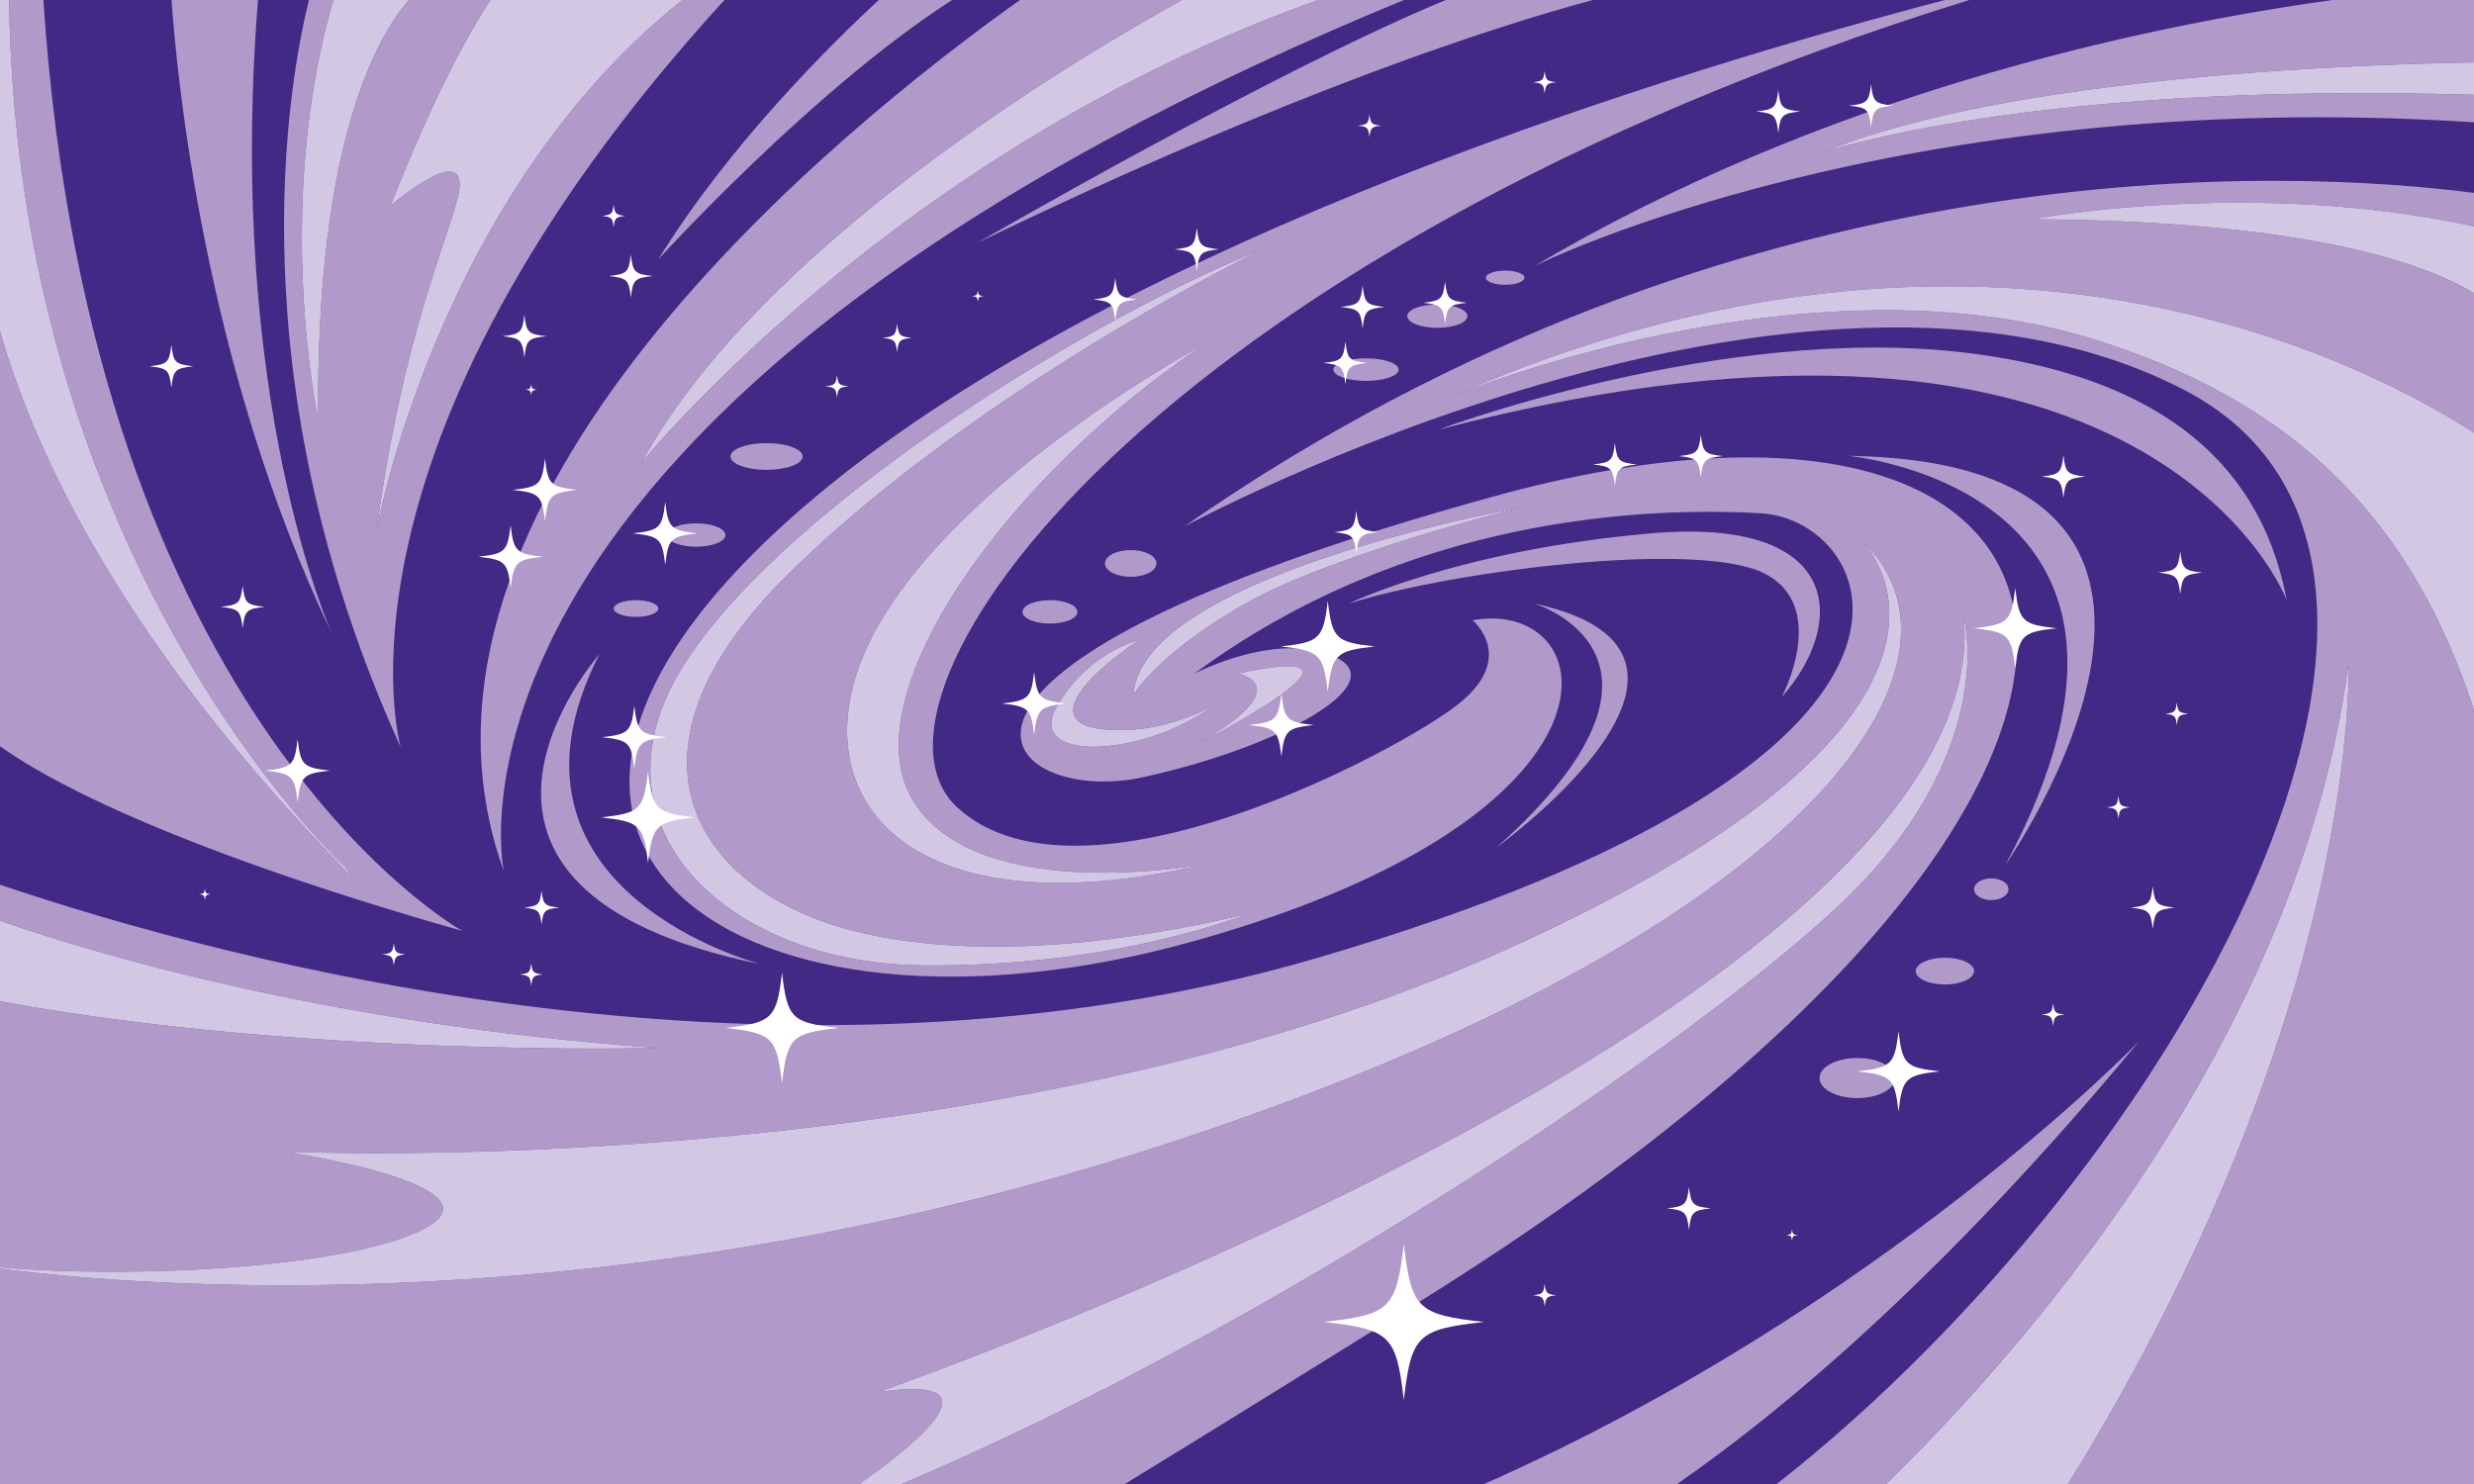 <?xml version="1.0" encoding="utf-8"?>
<!-- Generator: Adobe Illustrator 17.0.0, SVG Export Plug-In . SVG Version: 6.00 Build 0)  -->
<!DOCTYPE svg PUBLIC "-//W3C//DTD SVG 1.1//EN" "http://www.w3.org/Graphics/SVG/1.1/DTD/svg11.dtd">
<svg version="1.1" id="Layer_5" xmlns="http://www.w3.org/2000/svg" xmlns:xlink="http://www.w3.org/1999/xlink" x="0px" y="0px"
	 width="750px" height="450px" viewBox="0 0 750 450" style="enable-background:new 0 0 750 450;" xml:space="preserve">
<rect id="color4" style="fill:#412985;" width="750" height="450"/>
<path id="color3" style="fill:#B19ACA;" d="M452.651,150.583c-194.752,53.706-147.887,94.238-106.229,85.118
	s76.026-28.373,58.321-36.479s-42.699,5.066-42.699,5.066c64.57-47.625,136.431-50.665,171.84-48.639
	c35.41,2.027,72.902,73.972-134.348,134.771C238.488,337.665,68.006,291.292,0,268.269v10.928
	c26.24,9.138,98.698,31.401,199.577,38.583c0,0-107.064,2.921-199.577-14.141v80.63c41.768,3.675,106.438-0.008,128.758-11.771
	c24.995-13.173-42.7-23.307-42.7-23.307s213.499,10.134,371.801-61.812s106.898-123.022,106.898-123.022
	c38.162,36.068-14.208,118.968-215.21,183.821C183.287,401.821,43.393,390.294,0,384.707V450h260.511
	c19.556-13.791,42.188-33.206,5.719-27.85c0,0,339.516-118.558,329.101-235.088c0,0,11.456,41.545-38.534,88.158
	C511.207,317.73,385.925,402.378,273.379,450h67.637c26.186-16.031,56.26-34.634,90.807-56.223
	C688.021,233.675,647.404,96.877,452.651,150.583z M362.674,225.845c31.944-18.243,12.5-21.622,12.5-21.622
	C425.868,193.412,362.674,225.845,362.674,225.845z M368.229,213.683c-21.528,16.216-57.639,17.567-47.917,0.675
	c9.722-16.892,25-20.27,25-20.27c-15.278,10.135-29.861,25-11.111,27.027S368.229,213.683,368.229,213.683z M378.994,182.263
	c-27.083,14.865-35.416,28.378-35.416,28.378c2.777-36.486,117.36-56.757,117.36-56.757S406.078,167.398,378.994,182.263z
	 M362.044,285.354c137.472-38.506,123.934-104.371,84.358-97.278c0,0,13.539,11.146-4.166,25.333
	c-17.704,14.187-114.56,65.865-152.053,31.412C254.533,212.06,346.951,77.599,596.985,0h-7.394
	C508.3,21.349,342.031,72.013,248.525,149.569C121.468,254.953,224.572,323.858,362.044,285.354z M277.205,243.455
	c20.401,31.591,88.644,18.471,88.644,18.471c-95.223,22.447-126.477-24.231-100.048-71.489
	c26.429-47.257,99.584-86.227,99.584-86.227C305.302,144.179,256.804,211.864,277.205,243.455z M239.152,173.889
	c-56.944,56.082-26.046,96.938,19.788,108.424s101.65-1.063,119.011-5.117c0,0-39.583,16.216-98.611,15.54
	s-103.472-42.567-71.528-91.892s126.389-106.081,174.306-125C382.118,75.845,296.097,117.808,239.152,173.889z M750,58.488v10.154
	c-67.872-14.82-133.84-2.164-133.84-2.164C695.588,67.034,732.689,78.572,750,88.874v42.356
	c-31.892-20.667-147.774-82.179-309.847-11.046c0,0,107.271-44.586,194.753-17.227c56.378,17.632,95.02,50.417,115.094,112.451V450
	H626.941c89.092-144.057,85.033-248.752,85.033-248.752C696.515,317.622,609.225,413.586,571.776,450h-33.145
	c121.971-95.797,223.126-280.244,123.353-331.843C546.383,58.372,358.92,159.703,358.92,159.703
	C527.615,42.225,695.604,51.483,750,58.488z M309.202,0h49.075c-33.653,18.622-128.229,75.153-163.908,140.45
	c0,0,76.52-94.67,205.265-140.45h25.981C122.339,124.878,152.711,264.074,152.711,264.074C112.473,152.453,256.624,37.41,309.202,0z
	 M121.468,226.581C70.886,115.201,87.6,24.42,93.651,0h7.399c-18.35,63.143-4.579,127.276-4.579,127.276
	C95.68,42.482,114.776,10.467,123.96,0h24.751c-5.471,8.201-16.243,26.691-30.369,62.425c0,0,18.746-16.213,20.829-8.106
	c2.083,8.106-15.622,36.479-24.995,106.397c0,0,18.241-101.547,92.701-160.716h12.737
	C95.225,136.229,121.468,226.581,121.468,226.581z M750,18.93c-30.265,0.471-141.053,3.798-197.369,27.282
	c0,0,62.486-21.572,197.369-17.452v8.313C574.865,25.848,465.148,80.665,465.148,80.665C552.586,28.99,647.676,8.276,707.082,0H750
	V18.93z M140.214,282.313C46.809,255.676,11.303,234.49,0,226.25V100.491c10.685,37.414,37.955,95.674,106.887,165.61l-2.083-3.04
	c0,0-99.689-91-102.027-263.061h10.378C27.736,220.289,140.214,282.313,140.214,282.313z M607.992,262.166
	c61.424-114.201-47.744-123.932-47.744-123.932C693.441,140.131,607.992,262.166,607.992,262.166z M181.708,198.401
	c-36.748,71.987,49.086,94.012,49.086,94.012C118.606,269.578,181.708,198.401,181.708,198.401z M508.432,450H449.92
	c120.567-53.286,198.525-134.247,198.525-134.247C588.35,388.308,538.841,428.927,508.432,450z M435.987,130.317
	c0,0,86.441-32.426,160.385-23.306c73.943,9.12,91.648,47.625,96.855,74.985C693.228,181.996,652.611,73.571,435.987,130.317z
	 M465.148,183.009c69.777,15.2-11.456,73.972-11.456,73.972C518.263,199.222,465.148,183.009,465.148,183.009z M296.432,73.571
	c0,0,89.592-51.967,141.851-73.571h44.605C454.007,7.758,391.738,27.56,296.432,73.571z M540.134,211.382
	c0,0,14.58-27.359-5.208-37.493c-19.787-10.133-93.73-1.013-126.016,9.12c0,0,33.326-16.213,91.648-21.279
	C558.88,156.663,559.921,189.089,540.134,211.382z M100.638,192.129C61.924,111.538,53.565,22.621,52.01,0h26.203
	C68.457,121.674,100.638,192.129,100.638,192.129z M199.577,78.638C221.384,43.275,253.212,12.179,266.402,0h22.252
	C246.305,27.169,199.577,78.638,199.577,78.638z M608.87,269.647c0,1.818-2.331,3.293-5.208,3.293c-2.875,0-5.207-1.475-5.207-3.293
	c0-1.819,2.332-3.294,5.207-3.294C606.539,266.354,608.87,267.828,608.87,269.647z M589.604,290.42c4.889,0,8.852,1.814,8.852,4.054
	c0,2.238-3.963,4.053-8.852,4.053c-4.89,0-8.854-1.814-8.854-4.053C580.75,292.234,584.714,290.42,589.604,290.42z M563.046,320.819
	c6.327,0,11.456,2.722,11.456,6.08c0,3.357-5.129,6.079-11.456,6.079s-11.456-2.722-11.456-6.079
	C551.59,323.541,556.719,320.819,563.046,320.819z M456.296,82.058c3.235,0,5.858,0.964,5.858,2.153s-2.623,2.153-5.858,2.153
	s-5.858-0.964-5.858-2.153C450.438,83.022,453.061,82.058,456.296,82.058z M435.735,92.317c5.037,0,9.12,1.588,9.12,3.547
	c0,1.958-4.083,3.546-9.12,3.546s-9.12-1.588-9.12-3.546C426.615,93.905,430.698,92.317,435.735,92.317z M414.117,108.657
	c5.464,0,9.894,1.531,9.894,3.42s-4.43,3.42-9.894,3.42c-5.465,0-9.894-1.531-9.894-3.42S408.652,108.657,414.117,108.657z
	 M192.807,187.063c-3.739,0-6.77-1.135-6.77-2.534s3.031-2.533,6.77-2.533s6.77,1.134,6.77,2.533S196.546,187.063,192.807,187.063z
	 M211.033,165.783c-4.907,0-8.885-1.588-8.885-3.547c0-1.958,3.978-3.546,8.885-3.546s8.885,1.588,8.885,3.546
	C219.918,164.195,215.939,165.783,211.033,165.783z M232.383,142.477c-6.04,0-10.936-1.815-10.936-4.053
	c0-2.239,4.896-4.053,10.936-4.053c6.039,0,10.935,1.814,10.935,4.053C243.318,140.662,238.422,142.477,232.383,142.477z
	 M342.777,166.796c4.313,0,7.811,1.815,7.811,4.053c0,2.239-3.497,4.053-7.811,4.053s-7.811-1.814-7.811-4.053
	C334.966,168.611,338.463,166.796,342.777,166.796z M318.303,181.996c4.602,0,8.332,1.588,8.332,3.546
	c0,1.959-3.73,3.547-8.332,3.547s-8.331-1.588-8.331-3.547C309.972,183.583,313.701,181.996,318.303,181.996z"/>
<path id="color2" style="fill:#D3C8E3;" d="M362.674,225.845c31.944-18.243,12.5-21.622,12.5-21.622
	C425.868,193.412,362.674,225.845,362.674,225.845z M345.313,194.088c0,0-15.278,3.378-25,20.27s26.389,15.541,47.917-0.675
	c0,0-15.278,9.459-34.028,7.432S330.035,204.223,345.313,194.088z M343.578,210.642c0,0,8.333-13.514,35.416-28.378
	c27.084-14.865,81.944-28.378,81.944-28.378S346.355,174.155,343.578,210.642z M265.801,190.437
	c-26.429,47.257,4.825,93.936,100.048,71.489c0,0-68.243,13.12-88.644-18.471s28.097-99.276,88.18-139.245
	C365.385,104.21,292.229,143.18,265.801,190.437z M207.813,200.845c-31.944,49.324,12.5,91.216,71.528,91.892
	s98.611-15.54,98.611-15.54c-17.361,4.054-73.178,16.604-119.011,5.117s-76.732-52.343-19.788-108.424
	s142.966-98.044,142.966-98.044C334.201,94.764,239.757,151.521,207.813,200.845z M564.757,164.358
	c0,0,51.403,51.077-106.898,123.022S86.058,349.191,86.058,349.191s67.695,10.134,42.7,23.307
	C106.438,384.261,41.768,387.943,0,384.269v0.438c43.393,5.587,183.287,17.114,349.547-36.528
	C550.549,283.326,602.919,200.426,564.757,164.358z M595.331,187.062C605.746,303.593,266.23,422.15,266.23,422.15
	c36.468-5.356,13.837,14.059-5.719,27.85h12.868c112.546-47.622,237.828-132.27,283.418-174.78
	C606.787,228.607,595.331,187.062,595.331,187.062z M440.153,120.184c0,0,107.271-44.586,194.753-17.227
	c56.378,17.632,95.02,50.417,115.094,112.451v-84.179C718.108,110.563,602.226,49.051,440.153,120.184z M399.634,0h-41.356
	C324.625,18.622,230.049,75.153,194.37,140.45C194.369,140.45,270.889,45.779,399.634,0z M552.631,46.212
	c0,0,62.486-21.572,197.369-17.452v-9.83C719.735,19.401,608.947,22.729,552.631,46.212z M571.776,450h55.165
	c89.092-144.057,85.033-248.752,85.033-248.752C696.515,317.622,609.225,413.586,571.776,450z M123.96,0h-22.91
	c-18.35,63.143-4.579,127.276-4.579,127.276C95.68,42.482,114.776,10.467,123.96,0z M104.804,263.061c0,0-99.689-91-102.027-263.061
	H0v100.491c10.685,37.414,37.955,95.674,106.887,165.61L104.804,263.061z M139.172,54.318c2.083,8.106-15.622,36.479-24.995,106.397
	c0,0,18.241-101.547,92.701-160.716h-58.166c-5.471,8.201-16.243,26.691-30.369,62.425
	C118.343,62.425,137.089,46.212,139.172,54.318z M199.577,317.779C98.698,310.598,26.24,288.334,0,279.196v24.442
	C92.513,320.7,199.577,317.779,199.577,317.779z M616.16,66.478C695.588,67.034,732.689,78.572,750,88.874V68.642
	C682.128,53.822,616.16,66.478,616.16,66.478z"/>
<path id="color1" style="fill:#FFFFFF;" d="M416.764,196.03c-11.831,1.298-12.912,2.351-14.247,13.862
	c-1.335-11.511-2.416-12.564-14.247-13.862c11.831-1.299,12.912-2.351,14.247-13.862
	C403.852,193.679,404.933,194.731,416.764,196.03z M196.453,233.999c-1.334,11.511-2.416,12.563-14.247,13.861
	c11.831,1.299,12.913,2.352,14.247,13.862c1.334-11.511,2.417-12.563,14.247-13.862C198.869,246.563,197.787,245.51,196.453,233.999
	z M388.453,210.321c-0.918,7.913-1.661,8.636-9.794,9.529c8.133,0.892,8.876,1.616,9.794,9.529c0.917-7.913,1.66-8.637,9.793-9.529
	C390.113,218.958,389.37,218.234,388.453,210.321z M192.287,214.012c-0.917,7.913-1.661,8.636-9.793,9.529
	c8.133,0.892,8.876,1.616,9.793,9.529c0.917-7.913,1.661-8.637,9.793-9.529C193.948,222.648,193.204,221.925,192.287,214.012z
	 M90.224,224.146c-0.917,7.913-1.661,8.637-9.793,9.528c8.132,0.893,8.876,1.616,9.793,9.529c0.917-7.913,1.661-8.637,9.794-9.529
	C91.885,232.782,91.141,232.059,90.224,224.146z M154.794,159.293c-0.917,7.913-1.661,8.636-9.793,9.529
	c8.132,0.893,8.876,1.616,9.793,9.529c0.918-7.913,1.661-8.636,9.794-9.529C156.455,167.93,155.712,167.206,154.794,159.293z
	 M165.209,139.027c-0.917,7.913-1.661,8.636-9.793,9.529c8.132,0.893,8.876,1.616,9.793,9.529c0.917-7.913,1.661-8.636,9.793-9.529
	C166.87,147.664,166.126,146.94,165.209,139.027z M201.66,152.2c-0.917,7.913-1.661,8.637-9.793,9.529
	c8.133,0.892,8.876,1.616,9.793,9.528c0.917-7.913,1.661-8.636,9.794-9.528C203.321,160.837,202.577,160.113,201.66,152.2z
	 M313.504,203.784c-0.917,7.913-1.661,8.636-9.793,9.529c8.132,0.893,8.876,1.616,9.793,9.529c0.917-7.913,1.661-8.636,9.794-9.529
	C315.165,212.42,314.421,211.697,313.504,203.784z M411.17,154.87c-0.625,5.394-1.132,5.887-6.676,6.496
	c5.544,0.608,6.051,1.102,6.676,6.496c0.626-5.394,1.133-5.887,6.676-6.496C412.303,160.757,411.796,160.264,411.17,154.87z
	 M489.563,134.344c-0.626,5.394-1.132,5.887-6.676,6.496c5.544,0.608,6.05,1.102,6.676,6.496c0.625-5.394,1.132-5.887,6.676-6.496
	C490.695,140.231,490.188,139.738,489.563,134.344z M567.212,25.53c-0.625,5.394-1.132,5.887-6.676,6.496
	c5.544,0.608,6.051,1.102,6.676,6.496c0.625-5.394,1.132-5.887,6.676-6.496C568.344,31.417,567.837,30.924,567.212,25.53z
	 M539.093,27.302c-0.626,5.394-1.133,5.887-6.677,6.496c5.544,0.608,6.051,1.102,6.677,6.496c0.625-5.394,1.132-5.887,6.676-6.496
	C540.225,33.189,539.718,32.696,539.093,27.302z M660.943,167.139c-0.626,5.394-1.133,5.887-6.676,6.496
	c5.543,0.608,6.05,1.102,6.676,6.496c0.625-5.394,1.132-5.887,6.676-6.496C662.075,173.026,661.568,172.533,660.943,167.139z
	 M625.533,138.007c-0.625,5.394-1.132,5.887-6.676,6.496c5.544,0.608,6.051,1.102,6.676,6.496c0.625-5.394,1.133-5.887,6.676-6.496
	C626.666,143.895,626.158,143.401,625.533,138.007z M652.611,268.725c-0.625,5.394-1.132,5.887-6.676,6.495
	c5.544,0.608,6.051,1.103,6.676,6.496c0.625-5.394,1.133-5.888,6.676-6.496C653.744,274.611,653.236,274.118,652.611,268.725z
	 M512.015,359.922c-0.626,5.395-1.132,5.888-6.676,6.496c5.544,0.608,6.05,1.102,6.676,6.496c0.625-5.395,1.132-5.888,6.676-6.496
	C513.146,365.81,512.64,365.316,512.015,359.922z M158.96,95.448c-0.625,5.394-1.132,5.887-6.676,6.496
	c5.544,0.608,6.051,1.102,6.676,6.496c0.625-5.394,1.132-5.887,6.676-6.496C160.092,101.335,159.585,100.842,158.96,95.448z
	 M191.246,77.208c-0.625,5.394-1.132,5.887-6.676,6.496c5.544,0.608,6.051,1.101,6.676,6.495c0.625-5.394,1.132-5.887,6.676-6.495
	C192.378,83.096,191.871,82.603,191.246,77.208z M73.561,177.526c-0.625,5.394-1.132,5.887-6.676,6.496
	c5.544,0.608,6.051,1.101,6.676,6.495c0.625-5.394,1.132-5.887,6.676-6.495C74.693,183.414,74.186,182.92,73.561,177.526z
	 M51.952,104.568c-0.625,5.394-1.132,5.887-6.676,6.496c5.543,0.608,6.05,1.102,6.676,6.496c0.625-5.394,1.132-5.887,6.676-6.496
	C53.084,110.455,52.577,109.962,51.952,104.568z M407.869,103.555c-0.626,5.394-1.133,5.887-6.676,6.496
	c5.543,0.608,6.05,1.102,6.676,6.496c0.625-5.394,1.132-5.887,6.676-6.496C409.001,109.442,408.494,108.949,407.869,103.555z
	 M515.607,131.81c-0.625,5.395-1.132,5.888-6.676,6.496c5.544,0.608,6.051,1.101,6.676,6.495c0.625-5.394,1.133-5.887,6.676-6.495
	C516.74,137.697,516.232,137.204,515.607,131.81z M438.071,85.315c-0.626,5.394-1.133,5.887-6.677,6.495
	c5.544,0.608,6.051,1.102,6.677,6.496c0.625-5.395,1.132-5.888,6.676-6.496C439.203,91.202,438.696,90.709,438.071,85.315z
	 M413.076,86.583c-0.625,5.394-1.133,5.887-6.676,6.496c5.543,0.608,6.051,1.102,6.676,6.496c0.625-5.394,1.132-5.887,6.676-6.496
	C414.208,92.47,413.701,91.977,413.076,86.583z M338.091,84.302c-0.625,5.394-1.132,5.887-6.676,6.496
	c5.544,0.608,6.051,1.102,6.676,6.496c0.625-5.394,1.133-5.887,6.676-6.496C339.224,90.189,338.716,89.696,338.091,84.302z
	 M362.824,69.102c-0.625,5.394-1.132,5.887-6.676,6.496c5.544,0.608,6.051,1.102,6.676,6.496c0.625-5.394,1.132-5.887,6.676-6.496
	C363.956,74.989,363.449,74.496,362.824,69.102z M610.93,178.327c-1.173,10.114-2.123,11.039-12.518,12.18
	c10.395,1.141,11.345,2.065,12.518,12.179c1.172-10.113,2.123-11.038,12.518-12.179C613.053,189.366,612.102,188.441,610.93,178.327
	z M575.543,312.693c-1.172,10.113-2.122,11.038-12.517,12.179c10.395,1.141,11.345,2.065,12.517,12.179
	c1.173-10.113,2.123-11.038,12.518-12.179C577.666,323.731,576.716,322.807,575.543,312.693z M237.069,294.953
	c-1.612,13.906-2.918,15.178-17.211,16.746c14.292,1.568,15.599,2.84,17.211,16.746c1.612-13.906,2.919-15.178,17.211-16.746
	C239.988,310.131,238.682,308.859,237.069,294.953z M425.573,377.193c-2.279,19.662-4.127,21.46-24.335,23.678
	c20.208,2.217,22.056,4.015,24.335,23.677c2.279-19.662,4.127-21.46,24.335-23.677C429.7,398.653,427.853,396.855,425.573,377.193z
	 M161.043,116.424c-0.167,1.439-0.302,1.571-1.781,1.733c1.479,0.163,1.614,0.294,1.781,1.733c0.167-1.439,0.302-1.57,1.781-1.733
	C161.345,117.995,161.21,117.863,161.043,116.424z M186.038,61.999c-0.333,2.878-0.604,3.141-3.562,3.466
	c2.958,0.324,3.228,0.587,3.562,3.465c0.333-2.878,0.604-3.141,3.562-3.465C186.642,65.14,186.372,64.877,186.038,61.999z
	 M271.958,98.119c-0.417,3.597-0.755,3.926-4.452,4.332c3.697,0.406,4.035,0.735,4.452,4.332c0.417-3.597,0.755-3.926,4.452-4.332
	C272.714,102.045,272.375,101.716,271.958,98.119z M296.433,88.051c-0.167,1.439-0.302,1.571-1.781,1.733
	c1.479,0.162,1.614,0.294,1.781,1.732c0.167-1.438,0.302-1.57,1.781-1.732C296.734,89.622,296.6,89.49,296.433,88.051z
	 M253.733,113.678c-0.333,2.878-0.604,3.141-3.562,3.466c2.958,0.324,3.228,0.588,3.562,3.465c0.333-2.877,0.604-3.141,3.562-3.465
	C254.337,116.819,254.066,116.556,253.733,113.678z M415.159,34.64c-0.334,2.878-0.604,3.141-3.562,3.466
	c2.957,0.324,3.228,0.587,3.562,3.465c0.333-2.878,0.604-3.141,3.562-3.465C415.763,37.781,415.492,37.518,415.159,34.64z
	 M468.273,21.467c-0.334,2.878-0.604,3.141-3.563,3.465c2.959,0.325,3.229,0.588,3.563,3.465c0.334-2.877,0.604-3.141,3.562-3.465
	C468.877,24.607,468.607,24.345,468.273,21.467z M659.901,212.982c-0.333,2.878-0.604,3.141-3.562,3.466
	c2.958,0.324,3.229,0.587,3.562,3.465c0.334-2.878,0.604-3.141,3.562-3.465C660.506,216.124,660.235,215.86,659.901,212.982z
	 M642.197,241.355c-0.334,2.878-0.604,3.141-3.563,3.465c2.958,0.325,3.229,0.588,3.563,3.466c0.333-2.878,0.604-3.141,3.562-3.466
	C642.801,244.496,642.53,244.233,642.197,241.355z M622.409,304.181c-0.334,2.878-0.604,3.141-3.562,3.465
	c2.957,0.325,3.228,0.588,3.562,3.466c0.333-2.878,0.604-3.141,3.562-3.466C623.014,307.321,622.742,307.059,622.409,304.181z
	 M543.258,372.791c-0.166,1.439-0.302,1.571-1.78,1.733c1.479,0.162,1.614,0.294,1.78,1.733c0.167-1.439,0.303-1.571,1.781-1.733
	C543.561,374.362,543.425,374.23,543.258,372.791z M468.273,389.299c-0.334,2.878-0.604,3.141-3.563,3.466
	c2.959,0.324,3.229,0.587,3.563,3.465c0.334-2.878,0.604-3.141,3.562-3.465C468.877,392.439,468.607,392.177,468.273,389.299z
	 M62.104,269.434c-0.167,1.439-0.302,1.571-1.781,1.733c1.479,0.162,1.614,0.294,1.781,1.732c0.167-1.438,0.302-1.57,1.781-1.732
	C62.407,271.005,62.271,270.873,62.104,269.434z M161.043,292.021c-0.333,2.878-0.604,3.142-3.562,3.466
	c2.958,0.324,3.228,0.588,3.562,3.466c0.334-2.878,0.604-3.142,3.562-3.466C161.647,295.162,161.377,294.898,161.043,292.021z
	 M119.385,285.941c-0.333,2.877-0.604,3.141-3.562,3.465c2.958,0.324,3.229,0.588,3.562,3.466c0.333-2.878,0.604-3.142,3.562-3.466
	C119.989,289.082,119.718,288.818,119.385,285.941z M164.167,270.021c-0.5,4.316-0.906,4.712-5.343,5.198
	c4.437,0.487,4.842,0.882,5.343,5.198c0.5-4.316,0.906-4.711,5.343-5.198C165.074,274.733,164.668,274.338,164.167,270.021z"/>
</svg>
